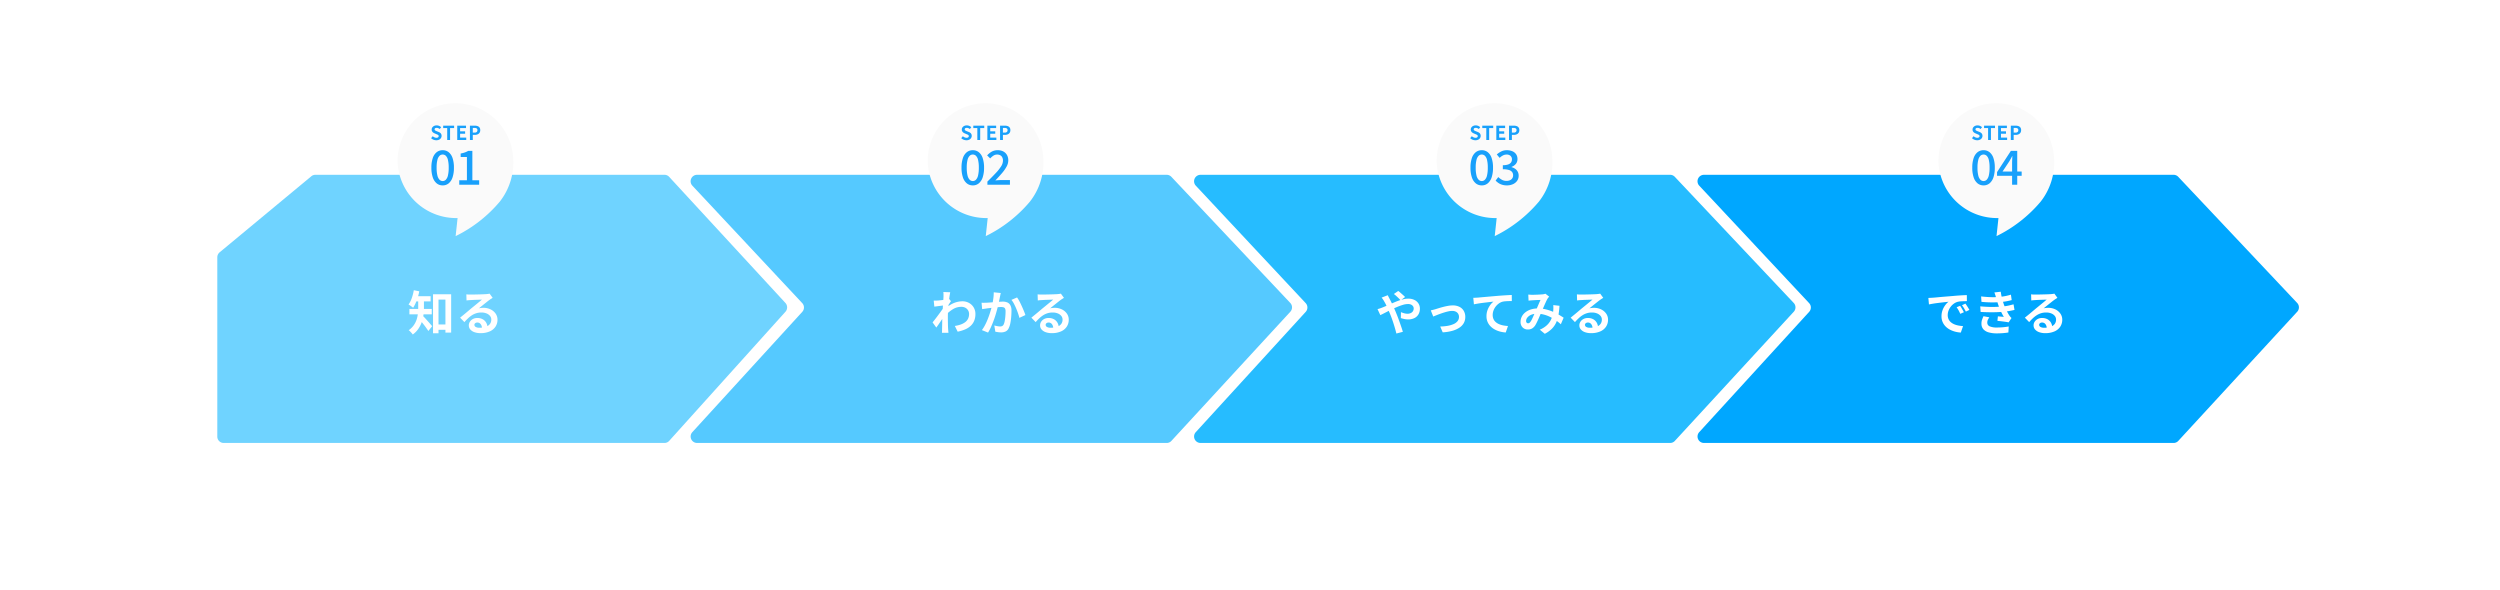 <svg xmlns="http://www.w3.org/2000/svg" xmlns:xlink="http://www.w3.org/1999/xlink" width="1162" height="274" viewBox="0 0 1162 274">
  <defs>
    <filter id="パス_229052" x="175.8" y="39" width="71.793" height="79.745" filterUnits="userSpaceOnUse">
      <feOffset dy="3" input="SourceAlpha"/>
      <feGaussianBlur stdDeviation="3" result="blur"/>
      <feFlood flood-opacity="0.161"/>
      <feComposite operator="in" in2="blur"/>
      <feComposite in="SourceGraphic"/>
    </filter>
    <filter id="パス_229052-2" x="422.204" y="39" width="71.793" height="79.745" filterUnits="userSpaceOnUse">
      <feOffset dy="3" input="SourceAlpha"/>
      <feGaussianBlur stdDeviation="3" result="blur-2"/>
      <feFlood flood-opacity="0.161"/>
      <feComposite operator="in" in2="blur-2"/>
      <feComposite in="SourceGraphic"/>
    </filter>
    <filter id="パス_229052-3" x="658.77" y="39" width="71.793" height="79.745" filterUnits="userSpaceOnUse">
      <feOffset dy="3" input="SourceAlpha"/>
      <feGaussianBlur stdDeviation="3" result="blur-3"/>
      <feFlood flood-opacity="0.161"/>
      <feComposite operator="in" in2="blur-3"/>
      <feComposite in="SourceGraphic"/>
    </filter>
    <filter id="パス_229052-4" x="892" y="39" width="71.793" height="79.745" filterUnits="userSpaceOnUse">
      <feOffset dy="3" input="SourceAlpha"/>
      <feGaussianBlur stdDeviation="3" result="blur-4"/>
      <feFlood flood-opacity="0.161"/>
      <feComposite operator="in" in2="blur-4"/>
      <feComposite in="SourceGraphic"/>
    </filter>
  </defs>
  <g id="グループ_7763" data-name="グループ 7763" transform="translate(-245.643 -3197.822)">
    <path id="パス_229389" data-name="パス 229389" d="M12,0H1150a12,12,0,0,1,12,12V262a12,12,0,0,1-12,12H12A12,12,0,0,1,0,262V12A12,12,0,0,1,12,0Z" transform="translate(245.643 3197.822)" fill="none"/>
    <path id="パス_229066" data-name="パス 229066" d="M210.032,123.67a2.9,2.9,0,0,1-2.161.97H2.934a2.963,2.963,0,0,1-2.934-3H0V38.36H0a3.041,3.041,0,0,1,1.085-2.33h0L43.71.67h0A2.921,2.921,0,0,1,45.558,0H207.881a2.883,2.883,0,0,1,2.132.94h0l54.046,58.62h0a3.046,3.046,0,0,1,.02,4.09h0l-54.046,60.02h0Z" transform="translate(346.643 3279.071)" fill="#6fd3ff"/>
    <path id="パス_229067" data-name="パス 229067" d="M446.71,123.67a3,3,0,0,1-2.21.97H226.23a3,3,0,0,1-2.21-5.02h0l51.1-55.92a2.992,2.992,0,0,0-.02-4.07L224.04,5.05h0A3,3,0,0,1,226.23,0H444.5a2.979,2.979,0,0,1,2.18.94h0l55.27,58.62h0a3,3,0,0,1,.02,4.09h0L446.7,123.67h0Z" transform="translate(343.416 3279.071)" fill="#55c9ff"/>
    <path id="パス_229068" data-name="パス 229068" d="M677.71,123.67a3,3,0,0,1-2.21.97H457.23a3,3,0,0,1-2.21-5.02h0l51.1-55.92a2.992,2.992,0,0,0-.02-4.07L455.04,5.06h0A3.008,3.008,0,0,1,457.23,0H675.5a2.979,2.979,0,0,1,2.18.94h0l55.27,58.62h0a3,3,0,0,1,.02,4.09h0L677.7,123.67h0Z" transform="translate(346.416 3279.071)" fill="#26bcff"/>
    <path id="パス_229069" data-name="パス 229069" d="M908.73,123.67a3,3,0,0,1-2.21.97H688.25a3,3,0,0,1-2.21-5.02h0l51.1-55.92a2.992,2.992,0,0,0-.02-4.07L686.06,5.06h0A3.008,3.008,0,0,1,688.25,0H906.52a2.979,2.979,0,0,1,2.18.94h0l55.27,58.62h0a3,3,0,0,1,.02,4.09h0l-55.27,60.02h0Z" transform="translate(349.396 3279.071)" fill="#00a7ff"/>
    <path id="パス_229390" data-name="パス 229390" d="M-9.262-2.75h6.028V-.264H-9.262Zm-1.166-14.036H-2v17.8H-4.664V-14.322H-7.876V1.342h-2.552Zm-6.886,2.068h2.662v4.224a27.28,27.28,0,0,1-.187,3.058,16.559,16.559,0,0,1-.748,3.344A13.7,13.7,0,0,1-17.171-.847a10.817,10.817,0,0,1-2.673,2.761,5.122,5.122,0,0,0-.528-.682q-.352-.4-.715-.77a3.543,3.543,0,0,0-.649-.55,9.558,9.558,0,0,0,2.409-2.387,10.04,10.04,0,0,0,1.32-2.706,13.981,13.981,0,0,0,.561-2.772q.132-1.375.132-2.563Zm-1.8-1.188h7.568v2.442h-7.568Zm-2.288,5.94h10.384V-7.48H-21.406Zm6.116,3.08q.264.242.737.737t1.023,1.111l1.1,1.232q.55.616.979,1.111t.627.737L-12.606.286Q-12.914-.2-13.332-.8t-.9-1.243q-.484-.638-.968-1.254t-.935-1.155l-.781-.935Zm-4.07-11.792,2.53.506a23.419,23.419,0,0,1-.7,2.849,25.317,25.317,0,0,1-.99,2.64,14.457,14.457,0,0,1-1.166,2.167q-.242-.22-.627-.506t-.8-.572a8.116,8.116,0,0,0-.7-.44A11.2,11.2,0,0,0-20.3-15.026,21.518,21.518,0,0,0-19.36-18.678ZM5.06-16.764q.462.066.99.088t1.012.022q.352,0,1.056-.011t1.6-.033l1.771-.044q.88-.022,1.595-.055t1.111-.055q.682-.066,1.078-.121a3.568,3.568,0,0,0,.594-.121l1.43,1.958q-.374.242-.77.484a8.95,8.95,0,0,0-.77.528q-.44.308-1.056.8t-1.309,1.045q-.693.55-1.342,1.078t-1.177.946a8.441,8.441,0,0,1,1.056-.187,9.564,9.564,0,0,1,1.034-.055,7.539,7.539,0,0,1,3.355.726A6.043,6.043,0,0,1,18.667-7.8a4.85,4.85,0,0,1,.869,2.849,5.815,5.815,0,0,1-.88,3.146A6.074,6.074,0,0,1,16,.44a10.372,10.372,0,0,1-4.433.836A8.038,8.038,0,0,1,8.833.836,4.5,4.5,0,0,1,6.908-.418a2.833,2.833,0,0,1-.7-1.914A3.086,3.086,0,0,1,6.7-4.015,3.679,3.679,0,0,1,8.085-5.28a4.241,4.241,0,0,1,2.057-.484,5.041,5.041,0,0,1,2.563.605,4.2,4.2,0,0,1,1.606,1.617,4.687,4.687,0,0,1,.583,2.222L12.32-.968a3.144,3.144,0,0,0-.605-1.947,1.878,1.878,0,0,0-1.551-.737,1.473,1.473,0,0,0-.99.319A.948.948,0,0,0,8.8-2.6a1.123,1.123,0,0,0,.616.99,3.063,3.063,0,0,0,1.606.374,9.32,9.32,0,0,0,3.124-.451,3.9,3.9,0,0,0,1.881-1.3,3.289,3.289,0,0,0,.627-2.013,2.683,2.683,0,0,0-.6-1.738A3.967,3.967,0,0,0,14.41-7.9a6.175,6.175,0,0,0-2.332-.418A8.041,8.041,0,0,0,9.746-8a8.262,8.262,0,0,0-1.991.9A12.186,12.186,0,0,0,5.929-5.687,23.643,23.643,0,0,0,4.158-3.85l-2-2.068Q2.75-6.4,3.5-7.007T5.027-8.272L6.5-9.515q.693-.583,1.177-.979.462-.374,1.078-.88t1.276-1.045q.66-.539,1.254-1.034t.99-.847q-.33,0-.858.022t-1.155.044l-1.254.044q-.627.022-1.166.055l-.891.055q-.44.022-.924.066t-.88.11Z" transform="translate(457.34 3351.391)" fill="#fff"/>
    <path id="パス_229391" data-name="パス 229391" d="M-22.2-2.068a15.063,15.063,0,0,0,2.662-.638,7.76,7.76,0,0,0,2.1-1.078A4.546,4.546,0,0,0-16.06-5.4a4.938,4.938,0,0,0,.484-2.255,3.236,3.236,0,0,0-.242-1.232,3.214,3.214,0,0,0-.715-1.067,3.329,3.329,0,0,0-1.133-.737,4,4,0,0,0-1.5-.264,7.4,7.4,0,0,0-3.894,1.089,16.044,16.044,0,0,0-3.41,2.805v-3.124a12.138,12.138,0,0,1,3.993-2.6A10.865,10.865,0,0,1-18.7-13.53a6.316,6.316,0,0,1,3.069.748,5.708,5.708,0,0,1,2.189,2.09,5.862,5.862,0,0,1,.814,3.1,8.174,8.174,0,0,1-.528,3.014,6.682,6.682,0,0,1-1.562,2.354A8.794,8.794,0,0,1-17.292-.517,17.089,17.089,0,0,1-20.878.594Zm-4.994-9.548q-.352.022-.9.1t-1.177.154q-.627.077-1.265.165t-1.188.154l-.286-2.816q.484.022.913.011t1-.033q.528-.044,1.265-.121t1.5-.187q.759-.11,1.419-.242a7.922,7.922,0,0,0,1.034-.264l.88,1.122q-.2.264-.451.66t-.517.8q-.264.407-.462.715l-1.3,4.136q-.352.506-.869,1.276t-1.089,1.628q-.572.858-1.122,1.65T-30.8-1.32l-1.738-2.4.968-1.221q.55-.693,1.133-1.474t1.155-1.562q.572-.781,1.067-1.474t.825-1.2l.044-.572Zm-.264-4.246v-.979a5.833,5.833,0,0,0-.088-1l3.212.11q-.11.506-.264,1.463t-.3,2.189q-.143,1.232-.264,2.585t-.2,2.695q-.077,1.342-.077,2.508,0,.9.011,1.826t.033,1.892q.022.968.088,2,.022.286.066.8t.088.891h-3.036q.044-.374.055-.869t.011-.759q.022-1.078.044-2t.033-1.958q.011-1.034.055-2.4.022-.506.066-1.287t.1-1.716q.055-.935.121-1.9t.121-1.815q.055-.847.088-1.452T-27.456-15.862ZM-.836-17.38q-.11.418-.209.913t-.187.913q-.088.484-.22,1.089t-.253,1.21q-.121.605-.253,1.177-.22.946-.55,2.2t-.77,2.7q-.44,1.441-.99,2.893T-5.434-1.463a19,19,0,0,1-1.32,2.475L-9.614-.132A17.165,17.165,0,0,0-8.173-2.453Q-7.5-3.74-6.952-5.1t.979-2.684q.429-1.32.737-2.464t.484-1.958q.308-1.5.484-2.882a18.237,18.237,0,0,0,.154-2.618Zm7.568,2.068a13.276,13.276,0,0,1,1.089,1.771q.561,1.067,1.1,2.255T9.911-9q.451,1.1.693,1.87L7.81-5.83Q7.59-6.754,7.2-7.887t-.88-2.31q-.5-1.177-1.056-2.233a10.024,10.024,0,0,0-1.155-1.76Zm-16.5,2.442q.594.044,1.166.033t1.188-.033q.528-.022,1.309-.077t1.65-.121q.869-.066,1.749-.143t1.628-.121q.748-.044,1.232-.044a5.146,5.146,0,0,1,2.057.385,2.925,2.925,0,0,1,1.408,1.309,5.15,5.15,0,0,1,.517,2.508q0,1.3-.121,2.816a26.977,26.977,0,0,1-.385,2.9A9.073,9.073,0,0,1,2.882-1.1,3.107,3.107,0,0,1,1.441.484,4.946,4.946,0,0,1-.726.924a9.884,9.884,0,0,1-1.353-.1q-.715-.1-1.287-.209l-.484-2.9q.44.11.957.22t.99.176a5.77,5.77,0,0,0,.759.066,2.137,2.137,0,0,0,.968-.209,1.564,1.564,0,0,0,.682-.737A6.613,6.613,0,0,0,1-4.422q.187-1.012.286-2.189t.1-2.255a2.679,2.679,0,0,0-.242-1.3,1.2,1.2,0,0,0-.715-.561,4.128,4.128,0,0,0-1.177-.143q-.484,0-1.353.077t-1.837.176q-.968.1-1.815.209t-1.309.154q-.462.088-1.2.187T-9.5-9.878ZM16.28-16.764q.462.066.99.088t1.012.022q.352,0,1.056-.011t1.6-.033l1.771-.044q.88-.022,1.6-.055t1.111-.055q.682-.066,1.078-.121a3.568,3.568,0,0,0,.594-.121l1.43,1.958q-.374.242-.77.484a8.95,8.95,0,0,0-.77.528q-.44.308-1.056.8t-1.309,1.045q-.693.55-1.342,1.078t-1.177.946a8.441,8.441,0,0,1,1.056-.187,9.564,9.564,0,0,1,1.034-.055,7.539,7.539,0,0,1,3.355.726A6.043,6.043,0,0,1,29.887-7.8a4.85,4.85,0,0,1,.869,2.849,5.815,5.815,0,0,1-.88,3.146A6.074,6.074,0,0,1,27.225.44a10.372,10.372,0,0,1-4.433.836,8.038,8.038,0,0,1-2.739-.44A4.5,4.5,0,0,1,18.128-.418a2.833,2.833,0,0,1-.7-1.914,3.086,3.086,0,0,1,.495-1.683A3.679,3.679,0,0,1,19.3-5.28a4.241,4.241,0,0,1,2.057-.484,5.041,5.041,0,0,1,2.563.605,4.2,4.2,0,0,1,1.606,1.617,4.687,4.687,0,0,1,.583,2.222L23.54-.968a3.144,3.144,0,0,0-.605-1.947,1.878,1.878,0,0,0-1.551-.737,1.473,1.473,0,0,0-.99.319.948.948,0,0,0-.374.737,1.123,1.123,0,0,0,.616.99,3.063,3.063,0,0,0,1.606.374,9.32,9.32,0,0,0,3.124-.451,3.9,3.9,0,0,0,1.881-1.3,3.289,3.289,0,0,0,.627-2.013,2.683,2.683,0,0,0-.6-1.738A3.967,3.967,0,0,0,25.63-7.9,6.175,6.175,0,0,0,23.3-8.316,8.041,8.041,0,0,0,20.966-8a8.262,8.262,0,0,0-1.991.9,12.186,12.186,0,0,0-1.826,1.408A23.643,23.643,0,0,0,15.378-3.85l-2-2.068q.594-.484,1.342-1.089t1.529-1.265l1.474-1.243q.693-.583,1.177-.979.462-.374,1.078-.88t1.276-1.045q.66-.539,1.254-1.034t.99-.847q-.33,0-.858.022t-1.155.044l-1.254.044q-.627.022-1.166.055l-.891.055q-.44.022-.924.066t-.88.11Z" transform="translate(711.643 3351.391)" fill="#fff"/>
    <path id="パス_229392" data-name="パス 229392" d="M-43.758-13.992q-.374-.418-.946-.979t-1.166-1.1a10.914,10.914,0,0,0-1.034-.847l2.024-1.408a11.533,11.533,0,0,1,1.012.8q.594.517,1.2,1.056a12.409,12.409,0,0,1,.979.957Zm-5.984-2.354q.11.2.264.528t.33.649q.176.319.286.539.682,1.276,1.386,2.8t1.3,2.915q.374.9.869,2.156t.979,2.618q.484,1.364.913,2.618T-42.724.66l-3.014.792q-.33-1.386-.814-3.014t-1.034-3.223q-.55-1.6-1.1-2.915-.44-1.034-.869-2.024t-.858-1.9A18.869,18.869,0,0,0-51.3-13.31q-.22-.418-.583-.968a10.393,10.393,0,0,0-.715-.968ZM-54.494-9.9a12.382,12.382,0,0,0,1.287-.374q.627-.22.891-.33,1.21-.484,2.453-1.034l2.508-1.111q1.265-.561,2.486-1.012a20.171,20.171,0,0,1,2.4-.726,9.741,9.741,0,0,1,2.211-.275,6.457,6.457,0,0,1,2.937.616,4.522,4.522,0,0,1,1.87,1.672,4.367,4.367,0,0,1,.649,2.332,5.217,5.217,0,0,1-.66,2.673A4.418,4.418,0,0,1-37.356-5.72a6.474,6.474,0,0,1-2.926.616A8.752,8.752,0,0,1-42.1-5.3,13.491,13.491,0,0,1-43.67-5.72l.066-2.772a10.355,10.355,0,0,0,1.54.539,5.947,5.947,0,0,0,1.518.209,3.477,3.477,0,0,0,1.463-.3,2.428,2.428,0,0,0,1.023-.847,2.33,2.33,0,0,0,.374-1.342,1.744,1.744,0,0,0-.319-1.012,2.211,2.211,0,0,0-.9-.737,3.309,3.309,0,0,0-1.419-.275,8.538,8.538,0,0,0-2.431.407A27.455,27.455,0,0,0-45.606-10.8q-1.5.638-2.926,1.353t-2.64,1.342q-1.21.627-2.024,1Zm24.75.594q.506-.11,1.166-.275t1.166-.319q.55-.176,1.474-.462t2.035-.572q1.111-.286,2.244-.484a12.481,12.481,0,0,1,2.145-.2,6.778,6.778,0,0,1,3.047.649,4.805,4.805,0,0,1,2.035,1.859,5.5,5.5,0,0,1,.726,2.882A5.762,5.762,0,0,1-14.355-3.5a6.141,6.141,0,0,1-1.969,2.156A11.306,11.306,0,0,1-19.613.165,20.485,20.485,0,0,1-24.2.9L-25.366-1.8a22.81,22.81,0,0,0,3.487-.33,11.57,11.57,0,0,0,2.772-.825,4.765,4.765,0,0,0,1.826-1.375,3.068,3.068,0,0,0,.649-1.936,2.739,2.739,0,0,0-.385-1.463,2.618,2.618,0,0,0-1.089-.979,3.7,3.7,0,0,0-1.672-.352,8.446,8.446,0,0,0-1.716.2q-.946.2-1.947.506t-1.969.66q-.968.352-1.8.682t-1.386.572Zm19.756-5.83q.66-.022,1.254-.055t.924-.055q.682-.066,1.672-.154l2.233-.2q1.243-.11,2.651-.231l2.926-.253q1.144-.088,2.288-.165t2.167-.132q1.023-.055,1.771-.077L7.92-13.64q-.594,0-1.364.022t-1.529.077a9.418,9.418,0,0,0-1.353.187,5.406,5.406,0,0,0-1.837.891A7.127,7.127,0,0,0,.352-10.978,6.831,6.831,0,0,0-.627-9.141,5.951,5.951,0,0,0-.968-7.172a4.566,4.566,0,0,0,.374,1.9A4.064,4.064,0,0,0,.451-3.861a5.92,5.92,0,0,0,1.573.968,9.4,9.4,0,0,0,1.947.583,16.993,16.993,0,0,0,2.167.264L5.1.968a13.693,13.693,0,0,1-2.7-.44A11.157,11.157,0,0,1-.033-.44,8.14,8.14,0,0,1-2.024-1.947,6.6,6.6,0,0,1-3.366-3.993,6.628,6.628,0,0,1-3.85-6.578,8.115,8.115,0,0,1-3.344-9.5,9.582,9.582,0,0,1-2.09-11.825a7.413,7.413,0,0,1,1.5-1.551q-.616.066-1.485.165t-1.87.22q-1,.121-2.035.253t-1.991.3q-.957.165-1.727.319Zm25.564-1.518q.462.044.979.077t.869.033q.484,0,1.111-.022l1.287-.044q.66-.022,1.254-.066t.968-.066a5.148,5.148,0,0,0,.8-.11,4.754,4.754,0,0,0,.693-.2l1.76,1.364q-.22.264-.418.473a2.155,2.155,0,0,0-.33.451,16.475,16.475,0,0,0-.858,1.683q-.484,1.067-1.023,2.3t-1.045,2.4q-.33.748-.682,1.584t-.726,1.661q-.374.825-.726,1.54T18.81-2.354A4.579,4.579,0,0,1,17.336-.891a3.833,3.833,0,0,1-1.958.473,3.324,3.324,0,0,1-2.42-.946,3.492,3.492,0,0,1-.968-2.618,5.269,5.269,0,0,1,.594-2.464,6.034,6.034,0,0,1,1.683-1.991A8.053,8.053,0,0,1,16.83-9.746a10.77,10.77,0,0,1,3.234-.462,15.362,15.362,0,0,1,3.7.44,20.435,20.435,0,0,1,3.333,1.122,26.029,26.029,0,0,1,2.794,1.419Q31.13-6.49,32.01-5.9l-1.3,3.058A20,20,0,0,0,28.49-4.62a22.648,22.648,0,0,0-2.629-1.573,14.891,14.891,0,0,0-2.97-1.133,12.667,12.667,0,0,0-3.267-.418,6.692,6.692,0,0,0-2.739.506,4.431,4.431,0,0,0-1.727,1.265A2.525,2.525,0,0,0,14.564-4.4a1.127,1.127,0,0,0,.275.814.871.871,0,0,0,.649.286.983.983,0,0,0,.594-.176,2.787,2.787,0,0,0,.55-.594,6.86,6.86,0,0,0,.561-.946q.275-.55.572-1.21t.594-1.342q.3-.682.583-1.32.4-.88.814-1.837t.8-1.859q.385-.9.715-1.584-.33.022-.814.033t-1.023.033q-.539.022-1.056.055l-.891.055q-.33.022-.847.066t-.935.11Zm14.5,5.214A37.029,37.029,0,0,1,29.6-7.161a14.287,14.287,0,0,1-1.078,3.542A10.071,10.071,0,0,1,26.51-.737a13.046,13.046,0,0,1-3.256,2.321L20.922-.33a11.3,11.3,0,0,0,3.245-2.024,8.574,8.574,0,0,0,1.848-2.4A9.86,9.86,0,0,0,26.884-7.2a16.861,16.861,0,0,0,.308-2.167q.044-.638.044-1.265t-.044-1.133Zm8.1-5.324q.462.066.99.088t1.012.022q.352,0,1.056-.011t1.6-.033l1.771-.044q.88-.022,1.6-.055t1.111-.055q.682-.066,1.078-.121a3.568,3.568,0,0,0,.594-.121l1.43,1.958q-.374.242-.77.484a8.95,8.95,0,0,0-.77.528q-.44.308-1.056.8T46.5-12.276q-.693.55-1.342,1.078t-1.177.946a8.441,8.441,0,0,1,1.056-.187,9.564,9.564,0,0,1,1.034-.055,7.539,7.539,0,0,1,3.355.726A6.043,6.043,0,0,1,51.777-7.8a4.85,4.85,0,0,1,.869,2.849,5.815,5.815,0,0,1-.88,3.146A6.074,6.074,0,0,1,49.115.44a10.372,10.372,0,0,1-4.433.836,8.038,8.038,0,0,1-2.739-.44A4.5,4.5,0,0,1,40.018-.418a2.833,2.833,0,0,1-.7-1.914,3.086,3.086,0,0,1,.495-1.683A3.679,3.679,0,0,1,41.195-5.28a4.241,4.241,0,0,1,2.057-.484,5.041,5.041,0,0,1,2.563.605,4.2,4.2,0,0,1,1.606,1.617A4.687,4.687,0,0,1,48-1.32L45.43-.968a3.144,3.144,0,0,0-.6-1.947,1.878,1.878,0,0,0-1.551-.737,1.473,1.473,0,0,0-.99.319.948.948,0,0,0-.374.737,1.123,1.123,0,0,0,.616.99,3.063,3.063,0,0,0,1.606.374,9.32,9.32,0,0,0,3.124-.451,3.9,3.9,0,0,0,1.881-1.3,3.289,3.289,0,0,0,.627-2.013,2.683,2.683,0,0,0-.6-1.738A3.967,3.967,0,0,0,47.52-7.9a6.175,6.175,0,0,0-2.332-.418A8.041,8.041,0,0,0,42.856-8a8.262,8.262,0,0,0-1.991.9,12.186,12.186,0,0,0-1.826,1.408A23.644,23.644,0,0,0,37.268-3.85l-2-2.068q.594-.484,1.342-1.089t1.529-1.265l1.474-1.243q.693-.583,1.177-.979.462-.374,1.078-.88t1.276-1.045q.66-.539,1.254-1.034t.99-.847q-.33,0-.858.022t-1.155.044l-1.254.044q-.627.022-1.166.055l-.891.055q-.44.022-.924.066t-.88.11Z" transform="translate(940.413 3351.391)" fill="#fff"/>
    <path id="パス_229393" data-name="パス 229393" d="M-31.7-15.092q.66-.022,1.254-.055t.9-.055q.682-.044,1.683-.143t2.244-.209q1.243-.11,2.651-.22t2.926-.242q1.144-.11,2.277-.187t2.156-.132q1.023-.055,1.793-.077l.022,2.816q-.594,0-1.364.022t-1.529.077a7.61,7.61,0,0,0-1.353.209,5.524,5.524,0,0,0-1.848.891,6.9,6.9,0,0,0-1.485,1.474A7.081,7.081,0,0,0-22.352-9.1,5.784,5.784,0,0,0-22.7-7.128a4.454,4.454,0,0,0,.385,1.9,4.188,4.188,0,0,0,1.056,1.408,5.92,5.92,0,0,0,1.573.968,9.4,9.4,0,0,0,1.947.583A16.993,16.993,0,0,0-15.576-2L-16.61,1.012a13.693,13.693,0,0,1-2.695-.44A11.4,11.4,0,0,1-21.758-.4,7.871,7.871,0,0,1-23.749-1.9a6.872,6.872,0,0,1-1.342-2.046,6.5,6.5,0,0,1-.5-2.585,8.139,8.139,0,0,1,.506-2.915,9.306,9.306,0,0,1,1.265-2.332,7.626,7.626,0,0,1,1.507-1.551q-.616.088-1.485.176t-1.87.209q-1,.121-2.035.253t-1.991.3q-.957.165-1.727.319ZM-16.94-11.44q.286.4.6.935t.627,1.078q.308.539.528.979l-1.672.748q-.418-.924-.8-1.628a13.245,13.245,0,0,0-.913-1.43Zm2.464-1.012q.286.4.627.913t.671,1.056q.33.539.55.957l-1.65.792q-.44-.88-.847-1.562a15.487,15.487,0,0,0-.957-1.408Zm7.3-3.344q2.42.286,4.455.341a36.859,36.859,0,0,0,3.773-.077,28.907,28.907,0,0,0,2.9-.4,24.718,24.718,0,0,0,2.728-.682l.352,2.53q-1.188.33-2.574.572t-2.838.374q-1.694.132-3.9.121t-4.741-.253Zm-.4,4.62q2,.176,3.828.242t3.432,0Q1.3-11,2.618-11.11a22.084,22.084,0,0,0,3.058-.451q1.276-.3,2.222-.561l.44,2.6q-.99.242-2.178.462T3.63-8.69q-1.408.132-3.223.209t-3.817.044q-2-.033-4-.143Zm7.348-4Q-.374-15.8-.572-16.4t-.44-1.243l2.97-.33q.132,1.034.341,2.035t.484,1.925q.275.924.539,1.782.264.748.693,1.7T4.95-8.613q.506.957,1.012,1.727.22.308.451.583a4.672,4.672,0,0,0,.539.539L5.61-3.74Q4.994-3.872,4.081-4T2.189-4.246Q1.21-4.356.4-4.444l.22-2.09Q1.3-6.468,2.1-6.4t1.287.132A27.318,27.318,0,0,1,1.881-9.152Q1.254-10.56.836-11.77.572-12.54.4-13.1T.077-14.157Q-.066-14.652-.22-15.18ZM-3.344-6.072a7.872,7.872,0,0,0-.682,1.133A2.933,2.933,0,0,0-4.312-3.63,1.815,1.815,0,0,0-3.179-1.881a7.971,7.971,0,0,0,3.311.539q1.562,0,2.959-.132t2.563-.352L5.5.968q-1.144.2-2.574.308t-2.772.11a13.741,13.741,0,0,1-3.8-.462A5.166,5.166,0,0,1-6.116-.517a3.74,3.74,0,0,1-.9-2.541,5.382,5.382,0,0,1,.275-1.9A17.039,17.039,0,0,1-6.072-6.6Zm19.4-10.692q.462.066.99.088t1.012.022q.352,0,1.056-.011t1.6-.033l1.771-.044q.88-.022,1.6-.055t1.111-.055q.682-.066,1.078-.121a3.568,3.568,0,0,0,.594-.121l1.43,1.958q-.374.242-.77.484a8.95,8.95,0,0,0-.77.528q-.44.308-1.056.8t-1.309,1.045q-.693.55-1.342,1.078t-1.177.946a8.441,8.441,0,0,1,1.056-.187,9.564,9.564,0,0,1,1.034-.055,7.539,7.539,0,0,1,3.355.726A6.043,6.043,0,0,1,29.667-7.8a4.85,4.85,0,0,1,.869,2.849,5.815,5.815,0,0,1-.88,3.146A6.074,6.074,0,0,1,27,.44a10.372,10.372,0,0,1-4.433.836,8.038,8.038,0,0,1-2.739-.44A4.5,4.5,0,0,1,17.908-.418a2.833,2.833,0,0,1-.7-1.914A3.086,3.086,0,0,1,17.7-4.015,3.679,3.679,0,0,1,19.085-5.28a4.241,4.241,0,0,1,2.057-.484,5.041,5.041,0,0,1,2.563.605,4.2,4.2,0,0,1,1.606,1.617,4.687,4.687,0,0,1,.583,2.222L23.32-.968a3.144,3.144,0,0,0-.605-1.947,1.878,1.878,0,0,0-1.551-.737,1.473,1.473,0,0,0-.99.319A.948.948,0,0,0,19.8-2.6a1.123,1.123,0,0,0,.616.99,3.063,3.063,0,0,0,1.606.374,9.32,9.32,0,0,0,3.124-.451,3.9,3.9,0,0,0,1.881-1.3,3.289,3.289,0,0,0,.627-2.013,2.683,2.683,0,0,0-.6-1.738A3.967,3.967,0,0,0,25.41-7.9a6.175,6.175,0,0,0-2.332-.418A8.041,8.041,0,0,0,20.746-8a8.262,8.262,0,0,0-1.991.9,12.186,12.186,0,0,0-1.826,1.408A23.643,23.643,0,0,0,15.158-3.85l-2-2.068Q13.75-6.4,14.5-7.007t1.529-1.265L17.5-9.515q.693-.583,1.177-.979.462-.374,1.078-.88t1.276-1.045q.66-.539,1.254-1.034t.99-.847q-.33,0-.858.022t-1.155.044l-1.254.044q-.627.022-1.166.055l-.891.055q-.44.022-.924.066t-.88.11Z" transform="translate(1173.643 3351.391)" fill="#fff"/>
    <g transform="matrix(1, 0, 0, 1, 245.64, 3197.82)" filter="url(#パス_229052)">
      <path id="パス_229052-5" data-name="パス 229052" d="M40.035,65.221l-.9,8.392A63.02,63.02,0,0,0,59.608,57.647,29.45,29.45,0,0,0,65.9,37.792a26.883,26.883,0,1,0-53.732,1.919A27.25,27.25,0,0,0,40.035,65.221Z" transform="translate(172.65 33.13)" fill="#fafafa"/>
    </g>
    <path id="パス_229394" data-name="パス 229394" d="M-9,.126a3.529,3.529,0,0,1-1.3-.252,3.407,3.407,0,0,1-1.125-.72l.765-.918a2.839,2.839,0,0,0,.806.535,2.17,2.17,0,0,0,.887.2,1.286,1.286,0,0,0,.792-.207.667.667,0,0,0,.27-.558.585.585,0,0,0-.131-.4,1.209,1.209,0,0,0-.355-.266,5.541,5.541,0,0,0-.522-.234L-9.8-3.078a2.941,2.941,0,0,1-.644-.364,1.879,1.879,0,0,1-.513-.58,1.647,1.647,0,0,1-.2-.837,1.691,1.691,0,0,1,.3-.981,2.084,2.084,0,0,1,.819-.688,2.659,2.659,0,0,1,1.188-.257,2.986,2.986,0,0,1,1.143.225,2.809,2.809,0,0,1,.954.639l-.675.828A2.631,2.631,0,0,0-8.087-5.5a1.953,1.953,0,0,0-.765-.144,1.156,1.156,0,0,0-.689.184.6.6,0,0,0-.257.518.542.542,0,0,0,.144.387,1.264,1.264,0,0,0,.378.266q.234.113.513.229l.873.351a2.736,2.736,0,0,1,.707.4,1.7,1.7,0,0,1,.468.585,1.878,1.878,0,0,1,.166.828,1.823,1.823,0,0,1-.293,1,2.1,2.1,0,0,1-.837.738A2.863,2.863,0,0,1-9,.126ZM-3.938,0V-5.553H-5.81V-6.669H-.724v1.116H-2.606V0ZM.724,0V-6.669H4.81v1.116H2.056v1.539H4.387V-2.9H2.056v1.782H4.909V0Zm5.9,0V-6.669H8.806a4.156,4.156,0,0,1,1.328.2,1.906,1.906,0,0,1,.936.652,2.011,2.011,0,0,1,.347,1.247,2.11,2.11,0,0,1-.347,1.247,2.042,2.042,0,0,1-.927.724,3.451,3.451,0,0,1-1.3.234H7.951V0ZM7.951-3.42h.8a1.543,1.543,0,0,0,1.021-.288,1.073,1.073,0,0,0,.337-.864.884.884,0,0,0-.355-.806,1.949,1.949,0,0,0-1.049-.23H7.951Z" transform="translate(457.443 3262.888)" fill="#18a0fb"/>
    <path id="パス_229395" data-name="パス 229395" d="M-6.042.3A4.3,4.3,0,0,1-8.833-.654,6.017,6.017,0,0,1-10.65-3.441a13.773,13.773,0,0,1-.639-4.5A13.516,13.516,0,0,1-10.65-12.4a5.827,5.827,0,0,1,1.817-2.731,4.388,4.388,0,0,1,2.791-.924,4.362,4.362,0,0,1,2.784.924A5.819,5.819,0,0,1-1.451-12.4,13.61,13.61,0,0,1-.817-7.936a13.87,13.87,0,0,1-.634,4.5A6.01,6.01,0,0,1-3.258-.654,4.279,4.279,0,0,1-6.042.3Zm0-2.02a2.036,2.036,0,0,0,1.459-.613A4.179,4.179,0,0,0-3.6-4.315a15.008,15.008,0,0,0,.353-3.621,14.7,14.7,0,0,0-.353-3.6,3.952,3.952,0,0,0-.985-1.924,2.086,2.086,0,0,0-1.459-.585,2.093,2.093,0,0,0-1.453.585,3.984,3.984,0,0,0-1,1.924,14.271,14.271,0,0,0-.364,3.6A14.571,14.571,0,0,0-8.5-4.315a4.212,4.212,0,0,0,1,1.981A2.043,2.043,0,0,0-6.042-1.721ZM1.661,0V-2.093H5.224V-12.908H2.307v-1.607A13.036,13.036,0,0,0,4.3-15.034a8.787,8.787,0,0,0,1.546-.725H7.755V-2.093h3.161V0Z" transform="translate(457.443 3283.694)" fill="#18a0fb"/>
    <g transform="matrix(1, 0, 0, 1, 245.64, 3197.82)" filter="url(#パス_229052-2)">
      <path id="パス_229052-6" data-name="パス 229052" d="M40.035,65.221l-.9,8.392A63.02,63.02,0,0,0,59.608,57.647,29.45,29.45,0,0,0,65.9,37.792a26.883,26.883,0,1,0-53.732,1.919A27.25,27.25,0,0,0,40.035,65.221Z" transform="translate(419.05 33.13)" fill="#fafafa"/>
    </g>
    <path id="パス_229396" data-name="パス 229396" d="M-9,.126a3.529,3.529,0,0,1-1.3-.252,3.407,3.407,0,0,1-1.125-.72l.765-.918a2.839,2.839,0,0,0,.806.535,2.17,2.17,0,0,0,.887.2,1.286,1.286,0,0,0,.792-.207.667.667,0,0,0,.27-.558.585.585,0,0,0-.131-.4,1.209,1.209,0,0,0-.355-.266,5.541,5.541,0,0,0-.522-.234L-9.8-3.078a2.941,2.941,0,0,1-.644-.364,1.879,1.879,0,0,1-.513-.58,1.647,1.647,0,0,1-.2-.837,1.691,1.691,0,0,1,.3-.981,2.084,2.084,0,0,1,.819-.688,2.659,2.659,0,0,1,1.188-.257,2.986,2.986,0,0,1,1.143.225,2.809,2.809,0,0,1,.954.639l-.675.828A2.631,2.631,0,0,0-8.087-5.5a1.953,1.953,0,0,0-.765-.144,1.156,1.156,0,0,0-.689.184.6.6,0,0,0-.257.518.542.542,0,0,0,.144.387,1.264,1.264,0,0,0,.378.266q.234.113.513.229l.873.351a2.736,2.736,0,0,1,.707.4,1.7,1.7,0,0,1,.468.585,1.878,1.878,0,0,1,.166.828,1.823,1.823,0,0,1-.293,1,2.1,2.1,0,0,1-.837.738A2.863,2.863,0,0,1-9,.126ZM-3.938,0V-5.553H-5.81V-6.669H-.724v1.116H-2.606V0ZM.724,0V-6.669H4.81v1.116H2.056v1.539H4.387V-2.9H2.056v1.782H4.909V0Zm5.9,0V-6.669H8.806a4.156,4.156,0,0,1,1.328.2,1.906,1.906,0,0,1,.936.652,2.011,2.011,0,0,1,.347,1.247,2.11,2.11,0,0,1-.347,1.247,2.042,2.042,0,0,1-.927.724,3.451,3.451,0,0,1-1.3.234H7.951V0ZM7.951-3.42h.8a1.543,1.543,0,0,0,1.021-.288,1.073,1.073,0,0,0,.337-.864.884.884,0,0,0-.355-.806,1.949,1.949,0,0,0-1.049-.23H7.951Z" transform="translate(703.847 3262.888)" fill="#18a0fb"/>
    <path id="パス_229397" data-name="パス 229397" d="M-6.042.3A4.3,4.3,0,0,1-8.833-.654,6.017,6.017,0,0,1-10.65-3.441a13.773,13.773,0,0,1-.639-4.5A13.516,13.516,0,0,1-10.65-12.4a5.827,5.827,0,0,1,1.817-2.731,4.388,4.388,0,0,1,2.791-.924,4.362,4.362,0,0,1,2.784.924A5.819,5.819,0,0,1-1.451-12.4,13.61,13.61,0,0,1-.817-7.936a13.87,13.87,0,0,1-.634,4.5A6.01,6.01,0,0,1-3.258-.654,4.279,4.279,0,0,1-6.042.3Zm0-2.02a2.036,2.036,0,0,0,1.459-.613A4.179,4.179,0,0,0-3.6-4.315a15.008,15.008,0,0,0,.353-3.621,14.7,14.7,0,0,0-.353-3.6,3.952,3.952,0,0,0-.985-1.924,2.086,2.086,0,0,0-1.459-.585,2.093,2.093,0,0,0-1.453.585,3.984,3.984,0,0,0-1,1.924,14.271,14.271,0,0,0-.364,3.6A14.571,14.571,0,0,0-8.5-4.315a4.212,4.212,0,0,0,1,1.981A2.043,2.043,0,0,0-6.042-1.721ZM.743,0V-1.479Q3-3.695,4.622-5.42A20.458,20.458,0,0,0,7.107-8.545a5.061,5.061,0,0,0,.865-2.638,3.482,3.482,0,0,0-.3-1.5,2.229,2.229,0,0,0-.911-.993,2.978,2.978,0,0,0-1.521-.356A3.062,3.062,0,0,0,3.5-13.5a7.643,7.643,0,0,0-1.449,1.263L.613-13.643a8.715,8.715,0,0,1,2.2-1.777,5.614,5.614,0,0,1,2.749-.637,5.362,5.362,0,0,1,2.581.59,4.2,4.2,0,0,1,1.7,1.657,5,5,0,0,1,.6,2.5,6.045,6.045,0,0,1-.8,2.9A17.779,17.779,0,0,1,7.479-5.346Q6.119-3.765,4.432-2q.626-.069,1.346-.12t1.309-.051h4.127V0Z" transform="translate(703.847 3283.694)" fill="#18a0fb"/>
    <g transform="matrix(1, 0, 0, 1, 245.64, 3197.82)" filter="url(#パス_229052-3)">
      <path id="パス_229052-7" data-name="パス 229052" d="M40.035,65.221l-.9,8.392A63.02,63.02,0,0,0,59.608,57.647,29.45,29.45,0,0,0,65.9,37.792a26.883,26.883,0,1,0-53.732,1.919A27.25,27.25,0,0,0,40.035,65.221Z" transform="translate(655.62 33.13)" fill="#fafafa"/>
    </g>
    <path id="パス_229398" data-name="パス 229398" d="M-9,.126a3.529,3.529,0,0,1-1.3-.252,3.407,3.407,0,0,1-1.125-.72l.765-.918a2.839,2.839,0,0,0,.806.535,2.17,2.17,0,0,0,.887.2,1.286,1.286,0,0,0,.792-.207.667.667,0,0,0,.27-.558.585.585,0,0,0-.131-.4,1.209,1.209,0,0,0-.355-.266,5.541,5.541,0,0,0-.522-.234L-9.8-3.078a2.941,2.941,0,0,1-.644-.364,1.879,1.879,0,0,1-.513-.58,1.647,1.647,0,0,1-.2-.837,1.691,1.691,0,0,1,.3-.981,2.084,2.084,0,0,1,.819-.688,2.659,2.659,0,0,1,1.188-.257,2.986,2.986,0,0,1,1.143.225,2.809,2.809,0,0,1,.954.639l-.675.828A2.631,2.631,0,0,0-8.087-5.5a1.953,1.953,0,0,0-.765-.144,1.156,1.156,0,0,0-.689.184.6.6,0,0,0-.257.518.542.542,0,0,0,.144.387,1.264,1.264,0,0,0,.378.266q.234.113.513.229l.873.351a2.736,2.736,0,0,1,.707.4,1.7,1.7,0,0,1,.468.585,1.878,1.878,0,0,1,.166.828,1.823,1.823,0,0,1-.293,1,2.1,2.1,0,0,1-.837.738A2.863,2.863,0,0,1-9,.126ZM-3.938,0V-5.553H-5.81V-6.669H-.724v1.116H-2.606V0ZM.724,0V-6.669H4.81v1.116H2.056v1.539H4.387V-2.9H2.056v1.782H4.909V0Zm5.9,0V-6.669H8.806a4.156,4.156,0,0,1,1.328.2,1.906,1.906,0,0,1,.936.652,2.011,2.011,0,0,1,.347,1.247,2.11,2.11,0,0,1-.347,1.247,2.042,2.042,0,0,1-.927.724,3.451,3.451,0,0,1-1.3.234H7.951V0ZM7.951-3.42h.8a1.543,1.543,0,0,0,1.021-.288,1.073,1.073,0,0,0,.337-.864.884.884,0,0,0-.355-.806,1.949,1.949,0,0,0-1.049-.23H7.951Z" transform="translate(940.413 3262.888)" fill="#18a0fb"/>
    <path id="パス_229399" data-name="パス 229399" d="M-6.042.3A4.3,4.3,0,0,1-8.833-.654,6.017,6.017,0,0,1-10.65-3.441a13.773,13.773,0,0,1-.639-4.5A13.516,13.516,0,0,1-10.65-12.4a5.827,5.827,0,0,1,1.817-2.731,4.388,4.388,0,0,1,2.791-.924,4.362,4.362,0,0,1,2.784.924A5.819,5.819,0,0,1-1.451-12.4,13.61,13.61,0,0,1-.817-7.936a13.87,13.87,0,0,1-.634,4.5A6.01,6.01,0,0,1-3.258-.654,4.279,4.279,0,0,1-6.042.3Zm0-2.02a2.036,2.036,0,0,0,1.459-.613A4.179,4.179,0,0,0-3.6-4.315a15.008,15.008,0,0,0,.353-3.621,14.7,14.7,0,0,0-.353-3.6,3.952,3.952,0,0,0-.985-1.924,2.086,2.086,0,0,0-1.459-.585,2.093,2.093,0,0,0-1.453.585,3.984,3.984,0,0,0-1,1.924,14.271,14.271,0,0,0-.364,3.6A14.571,14.571,0,0,0-8.5-4.315a4.212,4.212,0,0,0,1,1.981A2.043,2.043,0,0,0-6.042-1.721ZM5.666.3A7.584,7.584,0,0,1,3.415-.007,6.379,6.379,0,0,1,1.687-.825,7.287,7.287,0,0,1,.395-1.941L1.628-3.573A8.256,8.256,0,0,0,3.282-2.328,4.3,4.3,0,0,0,5.464-1.8a3.87,3.87,0,0,0,1.6-.309,2.482,2.482,0,0,0,1.072-.884,2.4,2.4,0,0,0,.385-1.37,2.59,2.59,0,0,0-.436-1.508,2.806,2.806,0,0,0-1.479-.982A9.335,9.335,0,0,0,3.743-7.2V-9.09a7.173,7.173,0,0,0,2.52-.356,2.665,2.665,0,0,0,1.317-.962,2.426,2.426,0,0,0,.4-1.365,2.138,2.138,0,0,0-.658-1.659,2.6,2.6,0,0,0-1.822-.6,3.614,3.614,0,0,0-1.728.426,6.5,6.5,0,0,0-1.5,1.115L.942-14.079A9.382,9.382,0,0,1,3.057-15.5a5.714,5.714,0,0,1,2.54-.555,6.5,6.5,0,0,1,2.572.478,3.94,3.94,0,0,1,1.75,1.4,3.824,3.824,0,0,1,.63,2.219A3.449,3.449,0,0,1,9.8-9.69a4.8,4.8,0,0,1-2.04,1.4v.1a5.137,5.137,0,0,1,1.69.761,3.92,3.92,0,0,1,1.2,1.326A3.78,3.78,0,0,1,11.1-4.23a4.02,4.02,0,0,1-.739,2.439A4.739,4.739,0,0,1,8.389-.241,6.709,6.709,0,0,1,5.666.3Z" transform="translate(940.413 3283.694)" fill="#18a0fb"/>
    <g transform="matrix(1, 0, 0, 1, 245.64, 3197.82)" filter="url(#パス_229052-4)">
      <path id="パス_229052-8" data-name="パス 229052" d="M40.035,65.221l-.9,8.392A63.02,63.02,0,0,0,59.608,57.647,29.45,29.45,0,0,0,65.9,37.792a26.883,26.883,0,1,0-53.732,1.919A27.25,27.25,0,0,0,40.035,65.221Z" transform="translate(888.85 33.13)" fill="#fafafa"/>
    </g>
    <path id="パス_229400" data-name="パス 229400" d="M-9,.126a3.529,3.529,0,0,1-1.3-.252,3.407,3.407,0,0,1-1.125-.72l.765-.918a2.839,2.839,0,0,0,.806.535,2.17,2.17,0,0,0,.887.2,1.286,1.286,0,0,0,.792-.207.667.667,0,0,0,.27-.558.585.585,0,0,0-.131-.4,1.209,1.209,0,0,0-.355-.266,5.541,5.541,0,0,0-.522-.234L-9.8-3.078a2.941,2.941,0,0,1-.644-.364,1.879,1.879,0,0,1-.513-.58,1.647,1.647,0,0,1-.2-.837,1.691,1.691,0,0,1,.3-.981,2.084,2.084,0,0,1,.819-.688,2.659,2.659,0,0,1,1.188-.257,2.986,2.986,0,0,1,1.143.225,2.809,2.809,0,0,1,.954.639l-.675.828A2.631,2.631,0,0,0-8.087-5.5a1.953,1.953,0,0,0-.765-.144,1.156,1.156,0,0,0-.689.184.6.6,0,0,0-.257.518.542.542,0,0,0,.144.387,1.264,1.264,0,0,0,.378.266q.234.113.513.229l.873.351a2.736,2.736,0,0,1,.707.4,1.7,1.7,0,0,1,.468.585,1.878,1.878,0,0,1,.166.828,1.823,1.823,0,0,1-.293,1,2.1,2.1,0,0,1-.837.738A2.863,2.863,0,0,1-9,.126ZM-3.938,0V-5.553H-5.81V-6.669H-.724v1.116H-2.606V0ZM.724,0V-6.669H4.81v1.116H2.056v1.539H4.387V-2.9H2.056v1.782H4.909V0Zm5.9,0V-6.669H8.806a4.156,4.156,0,0,1,1.328.2,1.906,1.906,0,0,1,.936.652,2.011,2.011,0,0,1,.347,1.247,2.11,2.11,0,0,1-.347,1.247,2.042,2.042,0,0,1-.927.724,3.451,3.451,0,0,1-1.3.234H7.951V0ZM7.951-3.42h.8a1.543,1.543,0,0,0,1.021-.288,1.073,1.073,0,0,0,.337-.864.884.884,0,0,0-.355-.806,1.949,1.949,0,0,0-1.049-.23H7.951Z" transform="translate(1173.643 3262.888)" fill="#18a0fb"/>
    <path id="パス_229401" data-name="パス 229401" d="M-6.042.3A4.3,4.3,0,0,1-8.833-.654,6.017,6.017,0,0,1-10.65-3.441a13.773,13.773,0,0,1-.639-4.5A13.516,13.516,0,0,1-10.65-12.4a5.827,5.827,0,0,1,1.817-2.731,4.388,4.388,0,0,1,2.791-.924,4.362,4.362,0,0,1,2.784.924A5.819,5.819,0,0,1-1.451-12.4,13.61,13.61,0,0,1-.817-7.936a13.87,13.87,0,0,1-.634,4.5A6.01,6.01,0,0,1-3.258-.654,4.279,4.279,0,0,1-6.042.3Zm0-2.02a2.036,2.036,0,0,0,1.459-.613A4.179,4.179,0,0,0-3.6-4.315a15.008,15.008,0,0,0,.353-3.621,14.7,14.7,0,0,0-.353-3.6,3.952,3.952,0,0,0-.985-1.924,2.086,2.086,0,0,0-1.459-.585,2.093,2.093,0,0,0-1.453.585,3.984,3.984,0,0,0-1,1.924,14.271,14.271,0,0,0-.364,3.6A14.571,14.571,0,0,0-8.5-4.315a4.212,4.212,0,0,0,1,1.981A2.043,2.043,0,0,0-6.042-1.721ZM7.227,0V-10.117q0-.654.045-1.589l.077-1.589h-.1q-.3.585-.624,1.167t-.668,1.2L2.784-6.149h8.883v1.985H.225V-5.875l6.434-9.884H9.611V0Z" transform="translate(1173.643 3283.694)" fill="#18a0fb"/>
  </g>
</svg>

